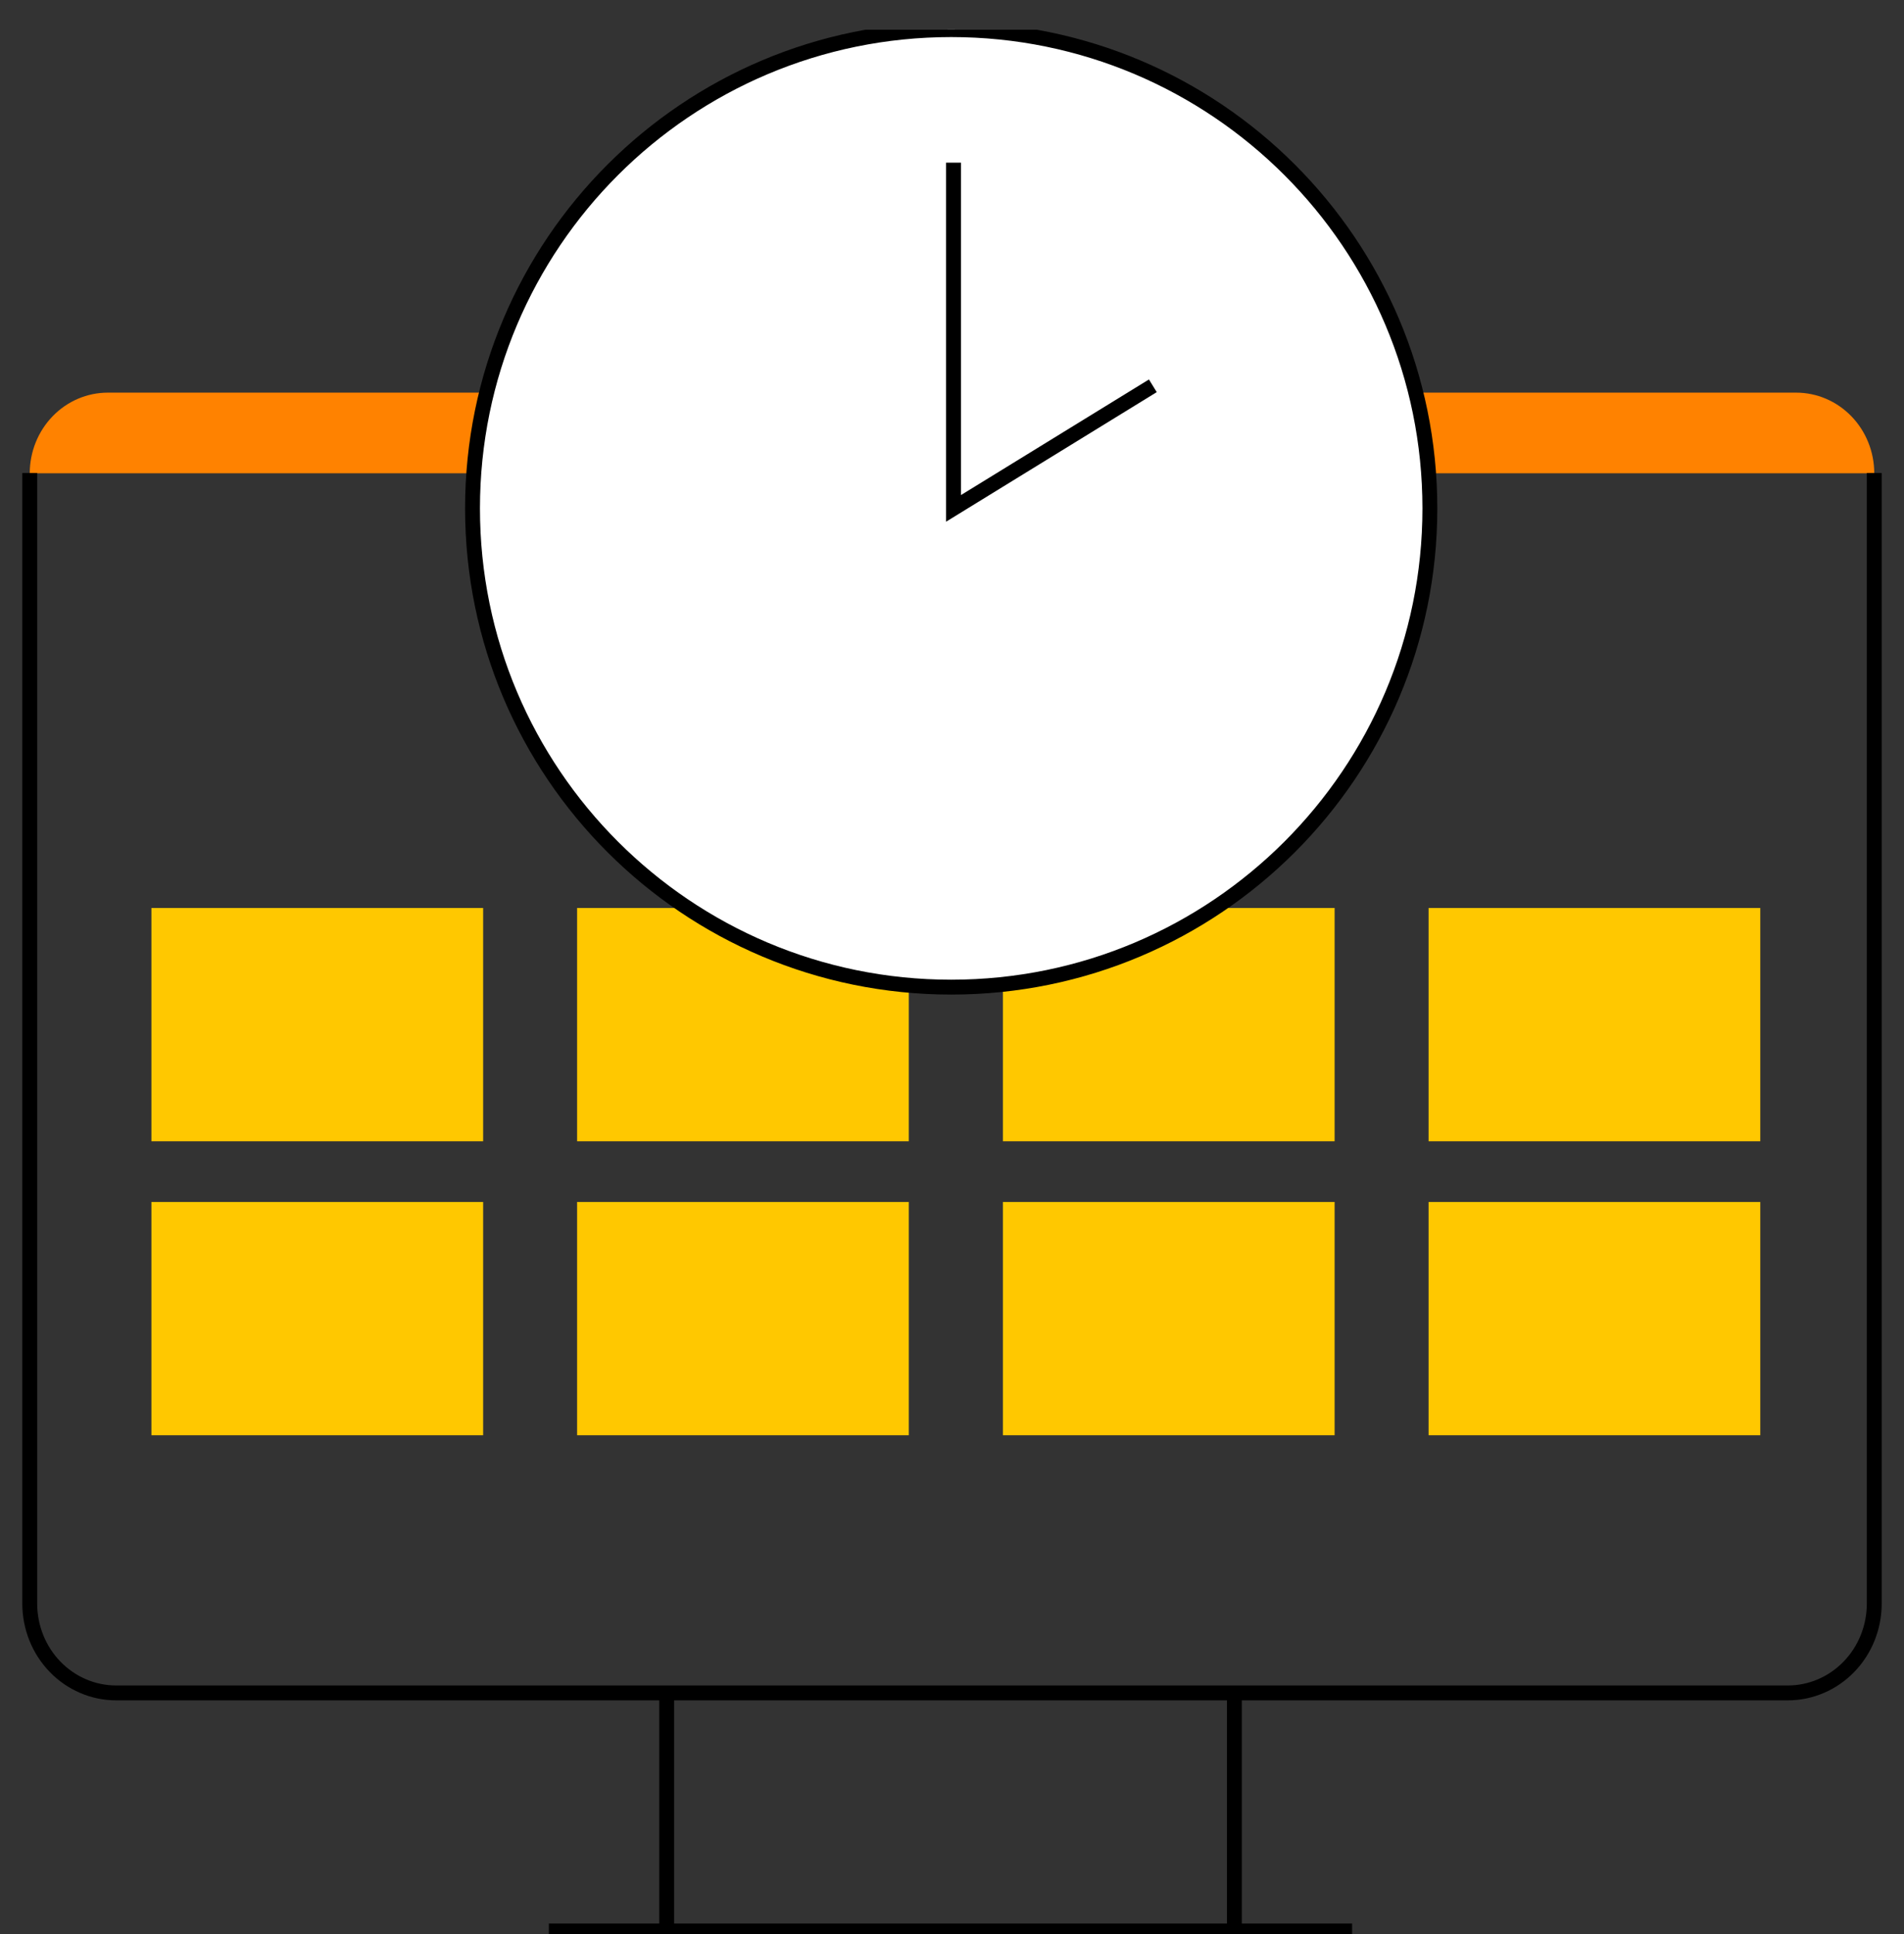 <svg width="64" height="65" viewBox="0 0 64 65" fill="none" xmlns="http://www.w3.org/2000/svg">
<rect x="0" y="0" width="64" height="65" fill="#333333" stroke="none"/>
<g clip-path="url(#clip0_1307_11483)">
<path d="M63 15.906L1 15.906C1 15.187 1.277 14.498 1.769 13.99C2.261 13.481 2.929 13.196 3.625 13.196L60.375 13.196C60.719 13.196 61.061 13.266 61.379 13.402C61.698 13.538 61.987 13.738 62.231 13.99C62.475 14.241 62.668 14.54 62.8 14.869C62.932 15.198 63 15.55 63 15.906Z" fill="#FF8200"/>
<path d="M22.41 56.896V64.896" stroke="black" stroke-width="0.5" stroke-miterlimit="10"/>
<path d="M41.492 64.896V56.896" stroke="black" stroke-width="0.5" stroke-miterlimit="10"/>
<path d="M18.449 64.896H45.449" stroke="black" stroke-width="0.5" stroke-miterlimit="10"/>
<path d="M63 15.896V53.896C63 54.691 62.694 55.455 62.149 56.017C61.604 56.58 60.864 56.896 60.094 56.896H3.906C3.135 56.896 2.396 56.58 1.851 56.017C1.306 55.455 1 54.691 1 53.896V15.896" stroke="black" stroke-width="0.5" stroke-miterlimit="10"/>
<path d="M16.24 30.516H5.09V38.356H16.24V30.516Z" fill="#FFC800"/>
<path d="M30.548 30.516H19.398V38.356H30.548V30.516Z" fill="#FFC800"/>
<path d="M44.861 30.516H33.711V38.356H44.861V30.516Z" fill="#FFC800"/>
<path d="M59.169 30.516H48.02V38.356H59.169V30.516Z" fill="#FFC800"/>
<path d="M16.24 40.396H5.09V48.236H16.24V40.396Z" fill="#FFC800"/>
<path d="M30.548 40.396H19.398V48.236H30.548V40.396Z" fill="#FFC800"/>
<path d="M44.861 40.396H33.711V48.236H44.861V40.396Z" fill="#FFC800"/>
<path d="M59.169 40.396H48.02V48.236H59.169V40.396Z" fill="#FFC800"/>
<path d="M31.973 33.176C40.859 33.176 48.063 25.972 48.063 17.086C48.063 8.2 40.859 0.996 31.973 0.996C23.087 0.996 15.883 8.2 15.883 17.086C15.883 25.972 23.087 33.176 31.973 33.176Z" fill="white" stroke="black" stroke-width="0.5" stroke-miterlimit="10"/>
<path d="M38.751 12.966L32.051 17.086V5.466" stroke="black" stroke-width="0.5" stroke-miterlimit="10"/>
</g>
<defs>
<clipPath id="clip0_1307_11483">
<rect width="64" height="64" fill="white" transform="translate(0 0.998)"/>
</clipPath>
</defs>
</svg>
